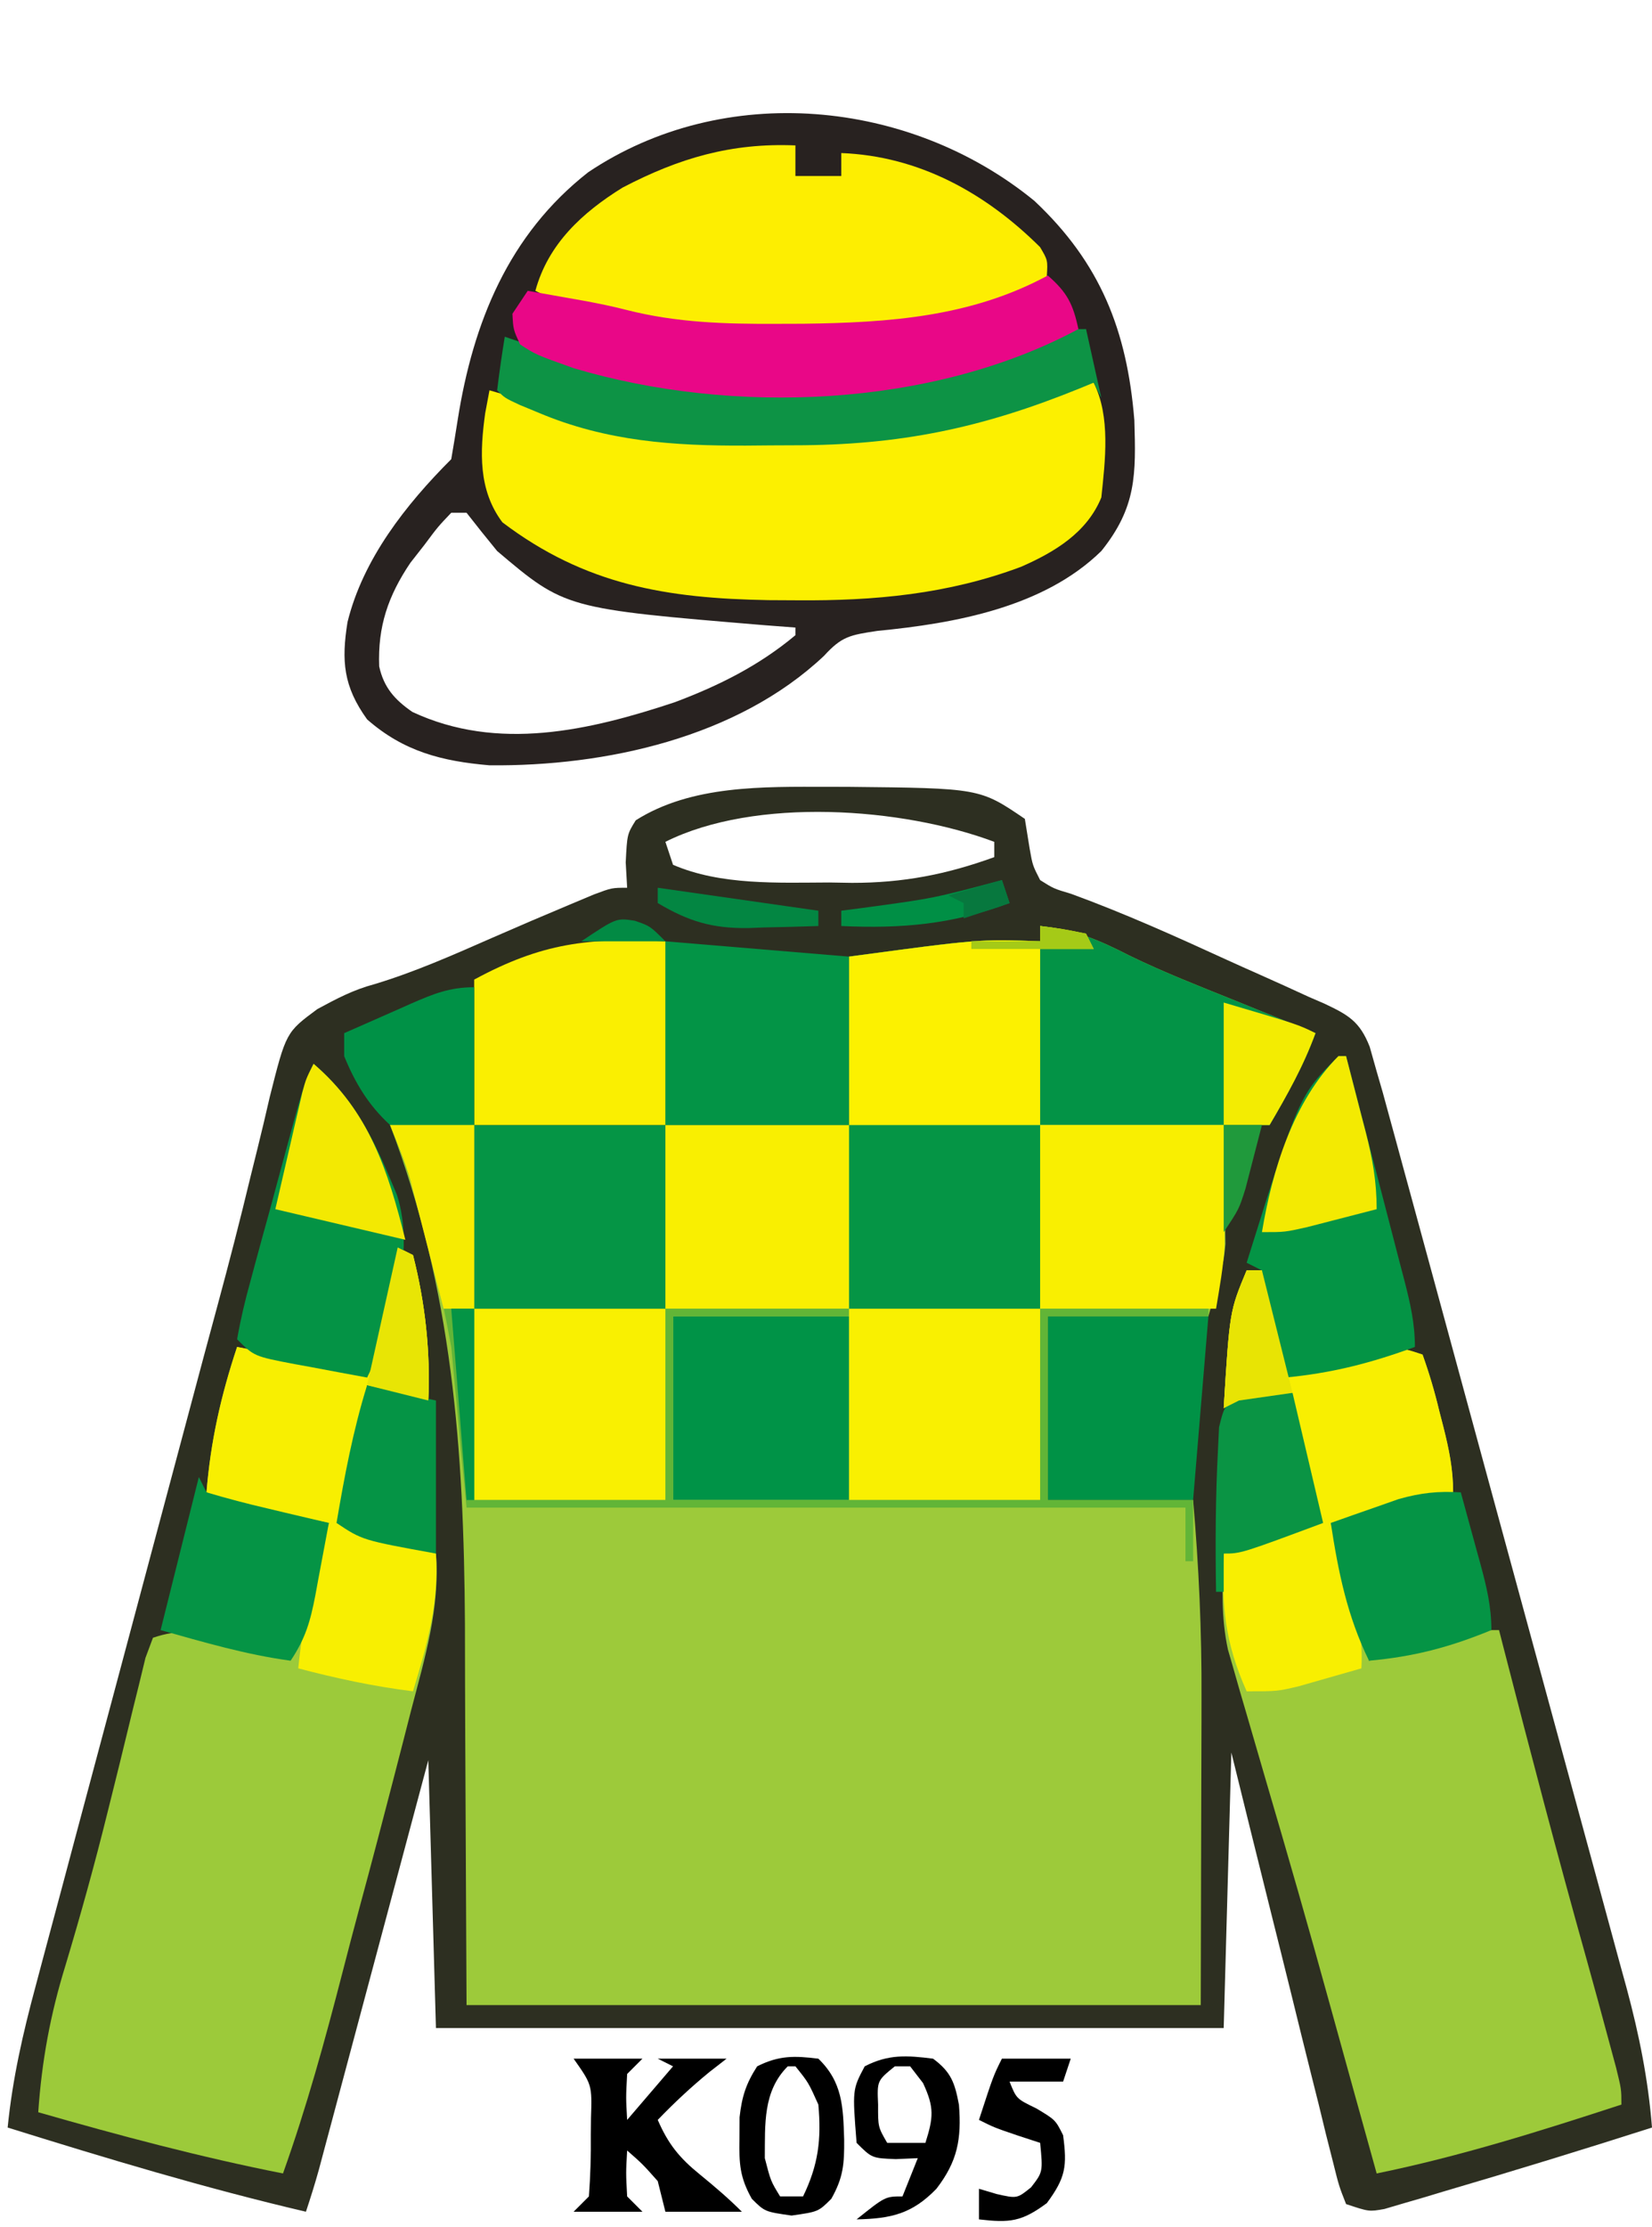 <?xml version="1.0" encoding="UTF-8"?>
<svg version="1.1" xmlns="http://www.w3.org/2000/svg" width="216" height="291">
<path d="M0 0 C0.828 0.001 1.657 0.002 2.51 0.002 C19.851 0.175 19.851 0.175 25.75 4.188 C25.956 5.466 26.163 6.745 26.375 8.062 C26.765 10.264 26.765 10.264 27.75 12.188 C29.524 13.304 29.524 13.304 31.805 13.984 C38.718 16.509 45.379 19.503 52.066 22.568 C53.533 23.236 55.003 23.895 56.477 24.546 C58.629 25.498 60.768 26.476 62.906 27.461 C63.565 27.746 64.223 28.03 64.901 28.323 C68.061 29.814 69.541 30.656 70.84 33.965 C71.14 35.028 71.441 36.092 71.75 37.188 C72.011 38.088 72.271 38.988 72.54 39.915 C72.795 40.849 73.05 41.783 73.313 42.746 C73.756 44.367 73.756 44.367 74.209 46.021 C74.527 47.191 74.846 48.362 75.174 49.568 C75.514 50.812 75.854 52.057 76.205 53.339 C77.134 56.742 78.061 60.145 78.987 63.548 C79.567 65.678 80.147 67.808 80.727 69.938 C82.545 76.612 84.361 83.287 86.175 89.962 C88.264 97.648 90.358 105.333 92.457 113.016 C94.083 118.969 95.704 124.924 97.321 130.879 C98.285 134.43 99.252 137.98 100.224 141.529 C101.308 145.49 102.382 149.455 103.455 153.419 C103.776 154.584 104.096 155.748 104.427 156.948 C106.069 163.054 107.249 168.882 107.75 175.188 C98.679 178.087 89.576 180.88 80.438 183.562 C79.525 183.837 78.612 184.112 77.671 184.395 C76.814 184.644 75.957 184.892 75.074 185.148 C74.312 185.373 73.55 185.598 72.764 185.83 C70.75 186.188 70.75 186.188 67.75 185.188 C66.82 182.827 66.82 182.827 66.032 179.658 C65.582 177.886 65.582 177.886 65.123 176.079 C64.807 174.78 64.491 173.482 64.176 172.184 C63.845 170.862 63.513 169.541 63.18 168.219 C62.305 164.739 61.446 161.254 60.591 157.769 C59.715 154.214 58.825 150.663 57.936 147.111 C56.191 140.14 54.471 133.164 52.75 126.188 C52.42 138.067 52.09 149.947 51.75 162.188 C17.76 162.188 -16.23 162.188 -51.25 162.188 C-51.745 144.863 -51.745 144.863 -52.25 127.188 C-53.321 131.195 -54.392 135.203 -55.496 139.332 C-56.351 142.527 -57.205 145.722 -58.06 148.917 C-58.963 152.289 -59.865 155.662 -60.766 159.035 C-61.8 162.905 -62.835 166.775 -63.871 170.645 C-64.194 171.854 -64.517 173.063 -64.85 174.31 C-65.15 175.43 -65.45 176.551 -65.76 177.706 C-66.024 178.694 -66.288 179.683 -66.56 180.701 C-67.072 182.545 -67.645 184.372 -68.25 186.188 C-81.434 183.107 -94.328 179.216 -107.25 175.188 C-106.615 168.816 -105.254 162.861 -103.585 156.686 C-103.178 155.152 -103.178 155.152 -102.762 153.587 C-101.865 150.216 -100.96 146.846 -100.055 143.477 C-99.422 141.107 -98.79 138.737 -98.159 136.366 C-96.493 130.118 -94.82 123.872 -93.146 117.625 C-91.468 111.361 -89.797 105.094 -88.125 98.828 C-86.231 91.734 -84.337 84.64 -82.439 77.547 C-82.149 76.461 -81.859 75.376 -81.56 74.258 C-80.986 72.118 -80.408 69.979 -79.828 67.84 C-78.307 62.228 -76.857 56.608 -75.497 50.954 C-75.203 49.768 -74.908 48.581 -74.605 47.359 C-74.042 45.09 -73.5 42.816 -72.982 40.537 C-70.847 32.07 -70.847 32.07 -66.762 29.048 C-64.212 27.669 -62.061 26.525 -59.285 25.785 C-53.98 24.185 -49.008 21.972 -43.939 19.748 C-40.494 18.24 -37.04 16.763 -33.57 15.312 C-32.593 14.903 -31.616 14.493 -30.61 14.07 C-28.25 13.188 -28.25 13.188 -26.25 13.188 C-26.312 12.094 -26.374 11.001 -26.438 9.875 C-26.25 6.188 -26.25 6.188 -25.125 4.375 C-17.808 -0.259 -8.388 -0.009 0 0 Z M-21.25 7.188 C-20.92 8.178 -20.59 9.168 -20.25 10.188 C-13.992 12.893 -6.492 12.522 0.188 12.5 C1.16 12.516 2.133 12.532 3.135 12.549 C9.815 12.553 15.473 11.462 21.75 9.188 C21.75 8.527 21.75 7.867 21.75 7.188 C9.717 2.675 -9.493 1.309 -21.25 7.188 Z " fill="#2D2F21" transform="translate(108.25,102.812)"/>
<path d="M0 0 C4.445 0.444 7.676 1.815 11.619 3.837 C16.143 6.047 20.832 7.869 25.5 9.75 C26.513 10.161 27.526 10.572 28.57 10.996 C31.046 12 33.522 13.002 36 14 C34.318 18.28 32.329 22.041 30 26 C28.02 26 26.04 26 24 26 C24.023 27.218 24.046 28.436 24.07 29.691 C24.089 31.315 24.107 32.939 24.125 34.562 C24.142 35.362 24.159 36.162 24.176 36.986 C24.182 37.776 24.189 38.565 24.195 39.379 C24.206 40.096 24.216 40.814 24.227 41.553 C24 44 24 44 22 51 C15.07 51 8.14 51 1 51 C1 58.92 1 66.84 1 75 C7.27 75 13.54 75 20 75 C20.75 83.653 21.139 92.181 21.098 100.863 C21.097 101.892 21.096 102.921 21.095 103.981 C21.089 107.758 21.075 111.535 21.062 115.312 C21.042 123.789 21.021 132.266 21 141 C-10.68 141 -42.36 141 -75 141 C-75.188 103.062 -75.188 103.062 -75.208 91.254 C-75.35 68.4 -76.819 47.604 -85 26 C-81.37 26 -77.74 26 -74 26 C-74 33.92 -74 41.84 -74 50 C-65.75 50 -57.5 50 -49 50 C-49 42.08 -49 34.16 -49 26 C-41.08 26 -33.16 26 -25 26 C-25 18.74 -25 11.48 -25 4 C-8 1.714 -8 1.714 0 2 C0 1.34 0 0.68 0 0 Z " fill="#9DCA3A" transform="translate(136,121)"/>
<path d="M0 0 C8.624 8.101 12.114 16.926 13.066 28.641 C13.283 35.766 13.35 40.018 8.75 45.75 C1.217 53.119 -10.385 55.204 -20.543 56.188 C-24.109 56.729 -25.173 56.89 -27.5 59.438 C-38.858 70.153 -56.11 73.901 -71.25 73.75 C-77.459 73.218 -82.463 71.953 -87.25 67.75 C-90.356 63.441 -90.626 60.109 -89.812 55.035 C-87.782 46.788 -82.181 39.681 -76.25 33.75 C-75.956 32.029 -75.666 30.308 -75.401 28.582 C-73.394 15.88 -68.747 4.401 -58.344 -3.742 C-40.596 -15.645 -16.301 -13.337 0 0 Z M-76.25 40.75 C-78 42.591 -78 42.591 -79.75 44.938 C-80.358 45.715 -80.967 46.492 -81.594 47.293 C-84.509 51.617 -85.868 55.622 -85.672 60.82 C-85.066 63.592 -83.637 65.185 -81.332 66.777 C-70.162 71.996 -58.158 69.207 -47 65.5 C-41.231 63.332 -35.999 60.72 -31.25 56.75 C-31.25 56.42 -31.25 56.09 -31.25 55.75 C-32.543 55.652 -33.836 55.554 -35.168 55.453 C-61.352 53.279 -61.352 53.279 -70.25 45.75 C-71.602 44.098 -72.94 42.435 -74.25 40.75 C-74.91 40.75 -75.57 40.75 -76.25 40.75 Z " fill="#282220" transform="translate(135.25,26.25)"/>
<path d="M0 0 C0.66 0.33 1.32 0.66 2 1 C3.589 7.219 4.291 13.594 4 20 C1.36 19.34 -1.28 18.68 -4 18 C-4.504 20.437 -5.003 22.874 -5.5 25.312 C-5.643 26.003 -5.786 26.693 -5.934 27.404 C-6.526 30.325 -7 33.011 -7 36 C-3.04 37.32 0.92 38.64 5 40 C5.546 47.139 3.543 53.636 1.75 60.5 C1.428 61.759 1.106 63.017 0.774 64.314 C-0.141 67.879 -1.068 71.44 -2 75 C-2.319 76.218 -2.319 76.218 -2.644 77.461 C-3.429 80.454 -4.228 83.443 -5.039 86.43 C-5.78 89.181 -6.502 91.935 -7.211 94.695 C-9.503 103.588 -11.908 112.345 -15 121 C-25.833 118.858 -36.392 116.043 -47 113 C-46.537 106.294 -45.423 100.223 -43.438 93.812 C-41.443 87.169 -39.596 80.51 -37.93 73.777 C-37.754 73.073 -37.578 72.368 -37.398 71.643 C-36.691 68.806 -35.985 65.969 -35.303 63.126 C-34.824 61.128 -34.329 59.134 -33.832 57.141 C-33.551 55.981 -33.27 54.821 -32.98 53.626 C-32.656 52.759 -32.333 51.893 -32 51 C-28.401 49.8 -27.132 50.348 -23.562 51.438 C-20.065 52.499 -17.713 53 -14 53 C-12.35 47.39 -10.7 41.78 -9 36 C-11.269 35.526 -13.537 35.051 -15.875 34.562 C-22.75 33.125 -22.75 33.125 -25 32 C-24.46 25.31 -23.113 19.365 -21 13 C-18.541 13.476 -16.083 13.955 -13.625 14.438 C-12.577 14.64 -12.577 14.64 -11.508 14.846 C-6.227 15.887 -6.227 15.887 -4 17 C-2.68 11.39 -1.36 5.78 0 0 Z " fill="#9CCA3A" transform="translate(52,163)"/>
<path d="M0 0 C0.66 0 1.32 0 2 0 C2.507 1.581 3.005 3.165 3.5 4.75 C3.778 5.632 4.057 6.513 4.344 7.422 C5 10 5 10 5 14 C6.048 13.7 7.096 13.399 8.176 13.09 C9.555 12.705 10.933 12.321 12.312 11.938 C13.003 11.738 13.693 11.539 14.404 11.334 C19.66 9.887 19.66 9.887 23 11 C23.887 13.486 24.578 15.821 25.188 18.375 C25.365 19.061 25.542 19.747 25.725 20.453 C26.461 23.375 27 25.976 27 29 C21.72 30.32 16.44 31.64 11 33 C11.361 34.132 11.722 35.264 12.094 36.43 C12.563 37.911 13.031 39.393 13.5 40.875 C13.738 41.621 13.977 42.368 14.223 43.137 C16 48.773 16 48.773 16 51 C17.464 50.567 17.464 50.567 18.957 50.125 C20.242 49.75 21.527 49.375 22.812 49 C24.077 48.629 25.342 48.258 26.645 47.875 C30 47 30 47 33 47 C33.279 48.085 33.279 48.085 33.563 49.193 C37.068 62.819 40.629 76.421 44.433 89.967 C45.411 93.473 46.366 96.985 47.312 100.5 C47.639 101.707 47.965 102.913 48.301 104.156 C49 107 49 107 49 109 C38.411 112.455 27.925 115.764 17 118 C16.492 116.172 15.985 114.345 15.477 112.517 C15.026 110.895 14.576 109.273 14.125 107.651 C13.012 103.649 11.901 99.646 10.801 95.641 C8.126 85.928 5.344 76.25 2.499 66.585 C1.659 63.726 0.828 60.863 0 58 C-0.288 57.02 -0.575 56.041 -0.871 55.031 C-1.145 54.075 -1.418 53.118 -1.699 52.133 C-1.945 51.282 -2.191 50.432 -2.444 49.555 C-3.364 45.326 -3.187 41.311 -3 37 C2.94 34.525 2.94 34.525 9 32 C7.68 26.72 6.36 21.44 5 16 C-0.461 16.608 -0.461 16.608 -3 18 C-2.221 5.33 -2.221 5.33 0 0 Z " fill="#9DCA3A" transform="translate(163,166)"/>
<path d="M0 0 C2.223 4.447 1.506 10.173 1 15 C-0.871 19.591 -5.096 22.136 -9.495 24.061 C-19.052 27.645 -28.685 28.525 -38.812 28.438 C-40.032 28.431 -41.252 28.425 -42.508 28.419 C-55.826 28.189 -66.477 26.449 -77.312 18.25 C-80.48 14.027 -80.255 9.024 -79.562 4 C-79.377 3.01 -79.191 2.02 -79 1 C-69.686 3.713 -69.686 3.713 -66.312 5.125 C-59.237 7.802 -51.288 7.186 -43.832 7.185 C-41.769 7.187 -39.707 7.206 -37.645 7.225 C-27.177 7.271 -17.648 6.41 -7.938 2.375 C-2.165 0 -2.165 0 0 0 Z " fill="#FCF000" transform="translate(143,50)"/>
<path d="M0 0 C4.445 0.444 7.676 1.815 11.619 3.837 C16.143 6.047 20.832 7.869 25.5 9.75 C26.513 10.161 27.526 10.572 28.57 10.996 C31.046 12 33.522 13.002 36 14 C34.394 18.417 32.416 21.773 30 26 C11.85 26 -6.3 26 -25 26 C-25 18.74 -25 11.48 -25 4 C-8 1.714 -8 1.714 0 2 C0 1.34 0 0.68 0 0 Z " fill="#039346" transform="translate(136,121)"/>
<path d="M0 0 C0 1.32 0 2.64 0 4 C1.98 4 3.96 4 6 4 C6 3.01 6 2.02 6 1 C16.15 1.39 24.856 6.207 31.988 13.289 C33 15 33 15 32.871 17.109 C32 19 32 19 28.75 20.625 C10.437 26.464 -16.383 27.808 -34 19 C-32.328 12.869 -27.866 8.775 -22.598 5.512 C-15.207 1.651 -8.369 -0.349 0 0 Z " fill="#FDEE01" transform="translate(104,19)"/>
<path d="M0 0 C0.66 0.33 1.32 0.66 2 1 C3.589 7.219 4.291 13.594 4 20 C1.36 19.34 -1.28 18.68 -4 18 C-4.504 20.437 -5.003 22.874 -5.5 25.312 C-5.715 26.348 -5.715 26.348 -5.934 27.404 C-6.526 30.325 -7 33.011 -7 36 C-3.04 37.32 0.92 38.64 5 40 C5.428 46.415 3.857 51.886 2 58 C-3.135 57.358 -7.994 56.317 -13 55 C-12.38 48.425 -10.851 42.333 -9 36 C-9.987 35.795 -10.975 35.59 -11.992 35.379 C-13.274 35.109 -14.555 34.84 -15.875 34.562 C-17.151 34.296 -18.427 34.029 -19.742 33.754 C-23 33 -23 33 -25 32 C-24.46 25.31 -23.113 19.365 -21 13 C-18.541 13.476 -16.083 13.955 -13.625 14.438 C-12.926 14.572 -12.228 14.707 -11.508 14.846 C-6.227 15.887 -6.227 15.887 -4 17 C-2.68 11.39 -1.36 5.78 0 0 Z " fill="#F8EF01" transform="translate(52,163)"/>
<path d="M0 0 C0.66 0 1.32 0 2 0 C2.507 1.581 3.005 3.165 3.5 4.75 C3.778 5.632 4.057 6.513 4.344 7.422 C5 10 5 10 5 14 C6.048 13.7 7.096 13.399 8.176 13.09 C9.555 12.705 10.933 12.321 12.312 11.938 C13.003 11.738 13.693 11.539 14.404 11.334 C19.66 9.887 19.66 9.887 23 11 C23.887 13.486 24.578 15.821 25.188 18.375 C25.365 19.061 25.542 19.747 25.725 20.453 C26.461 23.375 27 25.976 27 29 C21.72 30.32 16.44 31.64 11 33 C11.66 35.207 12.32 37.414 13 39.688 C14.267 43.925 15.271 47.564 15 52 C13.252 52.506 11.501 53.005 9.75 53.5 C8.775 53.778 7.801 54.057 6.797 54.344 C4 55 4 55 0 55 C-2.823 48.649 -3.289 43.947 -3 37 C2.94 34.525 2.94 34.525 9 32 C7.68 26.72 6.36 21.44 5 16 C-0.461 16.608 -0.461 16.608 -3 18 C-2.221 5.33 -2.221 5.33 0 0 Z " fill="#F8EF01" transform="translate(163,166)"/>
<path d="M0 0 C8.25 0 16.5 0 25 0 C25 8.25 25 16.5 25 25 C16.75 25 8.5 25 0 25 C0 16.75 0 8.5 0 0 Z " fill="#F9F001" transform="translate(111,171)"/>
<path d="M0 0 C8.25 0 16.5 0 25 0 C25 8.25 25 16.5 25 25 C16.75 25 8.5 25 0 25 C0 16.75 0 8.5 0 0 Z " fill="#F9F001" transform="translate(62,171)"/>
<path d="M0 0 C8.25 0 16.5 0 25 0 C25 7.92 25 15.84 25 24 C16.75 24 8.5 24 0 24 C0 16.08 0 8.16 0 0 Z " fill="#059545" transform="translate(111,147)"/>
<path d="M0 0 C8.25 0 16.5 0 25 0 C25 7.92 25 15.84 25 24 C16.75 24 8.5 24 0 24 C0 16.08 0 8.16 0 0 Z " fill="#059545" transform="translate(62,147)"/>
<path d="M0 0 C2.938 0.375 2.938 0.375 6 1 C6.33 1.66 6.66 2.32 7 3 C4.69 3 2.38 3 0 3 C0 10.59 0 18.18 0 26 C-8.25 26 -16.5 26 -25 26 C-25 18.74 -25 11.48 -25 4 C-8 1.714 -8 1.714 0 2 C0 1.34 0 0.68 0 0 Z " fill="#FCF100" transform="translate(136,121)"/>
<path d="M0 0 C0.99 4.455 0.99 4.455 2 9 C1.505 8.01 1.505 8.01 1 7 C0.383 7.254 -0.235 7.508 -0.871 7.77 C-13.615 12.948 -24.394 15.187 -38.223 15.185 C-40.297 15.187 -42.37 15.206 -44.443 15.225 C-53.952 15.266 -62.722 14.67 -71.562 10.938 C-72.389 10.596 -73.215 10.254 -74.066 9.902 C-76 9 -76 9 -77 8 C-76.713 5.661 -76.381 3.326 -76 1 C-75.216 1.268 -74.433 1.536 -73.625 1.812 C-71.831 2.4 -71.831 2.4 -70 3 C-69.238 3.253 -68.476 3.505 -67.691 3.766 C-66.865 4.029 -66.039 4.292 -65.188 4.562 C-64.033 4.936 -64.033 4.936 -62.855 5.316 C-39.738 10.851 -21.238 0 0 0 Z " fill="#0D9345" transform="translate(142,43)"/>
<path d="M0 0 C7.92 0 15.84 0 24 0 C24 7.92 24 15.84 24 24 C16.08 24 8.16 24 0 24 C0 16.08 0 8.16 0 0 Z " fill="#F9EF01" transform="translate(87,147)"/>
<path d="M0 0 C7.92 0 15.84 0 24 0 C24.021 2.846 24.041 5.692 24.062 8.625 C24.072 9.51 24.081 10.395 24.09 11.307 C24.093 12.023 24.095 12.739 24.098 13.477 C24.106 14.561 24.106 14.561 24.114 15.667 C23.977 18.466 23.461 21.236 23 24 C15.41 24 7.82 24 0 24 C0 16.08 0 8.16 0 0 Z " fill="#F9EF01" transform="translate(136,147)"/>
<path d="M0 0 C0 7.92 0 15.84 0 24 C-8.25 24 -16.5 24 -25 24 C-25 17.73 -25 11.46 -25 5 C-16.13 0.205 -10.07 -0.499 0 0 Z " fill="#FAEF01" transform="translate(87,123)"/>
<path d="M0 0 C2.541 2.21 3.306 3.74 4 7 C-15.178 17.292 -41.247 18.286 -61.965 12.117 C-66.947 10.342 -66.947 10.342 -69 9 C-69.891 7.055 -69.891 7.055 -70 5 C-69.34 4.01 -68.68 3.02 -68 2 C-66.354 2.289 -64.708 2.582 -63.062 2.875 C-61.688 3.119 -61.688 3.119 -60.285 3.367 C-58.533 3.705 -56.781 4.057 -55.054 4.506 C-48.5 6.169 -42.179 6.346 -35.438 6.312 C-34.294 6.309 -33.15 6.306 -31.972 6.302 C-20.774 6.159 -10.02 5.42 0 0 Z " fill="#E90787" transform="translate(137,36)"/>
<path d="M0 0 C7.59 0 15.18 0 23 0 C23 7.92 23 15.84 23 24 C15.41 24 7.82 24 0 24 C0 16.08 0 8.16 0 0 Z " fill="#009347" transform="translate(88,172)"/>
<path d="M0 0 C7.92 0.66 15.84 1.32 24 2 C24 9.26 24 16.52 24 24 C16.08 24 8.16 24 0 24 C0 16.08 0 8.16 0 0 Z " fill="#039446" transform="translate(87,123)"/>
<path d="M0 0 C4.94 4.234 7.498 9.034 10 15 C10.296 15.7 10.593 16.4 10.898 17.121 C13.307 24.617 10.456 34.089 7 41 C4.54 40.551 2.082 40.091 -0.375 39.625 C-1.423 39.436 -1.423 39.436 -2.492 39.242 C-7.773 38.227 -7.773 38.227 -10 36 C-9.541 33.393 -8.974 30.977 -8.262 28.438 C-7.961 27.317 -7.961 27.317 -7.655 26.174 C-7.01 23.779 -6.349 21.39 -5.688 19 C-5.252 17.388 -4.818 15.776 -4.385 14.164 C-1.203 2.405 -1.203 2.405 0 0 Z " fill="#049345" transform="translate(41,139)"/>
<path d="M0 0 C0.33 0 0.66 0 1 0 C2.286 4.928 3.568 9.858 4.845 14.789 C5.28 16.466 5.717 18.143 6.155 19.82 C6.784 22.229 7.408 24.64 8.031 27.051 C8.228 27.801 8.425 28.551 8.628 29.324 C9.393 32.298 10 34.915 10 38 C4.306 40.096 -0.952 41.45 -7 42 C-7.507 40.419 -8.005 38.835 -8.5 37.25 C-8.778 36.368 -9.057 35.487 -9.344 34.578 C-10 32 -10 32 -10 28 C-10.66 27.67 -11.32 27.34 -12 27 C-5.155 5.155 -5.155 5.155 0 0 Z " fill="#049445" transform="translate(175,138)"/>
<path d="M0 0 C6.93 0 13.86 0 21 0 C20.34 7.92 19.68 15.84 19 24 C12.73 24 6.46 24 0 24 C0 16.08 0 8.16 0 0 Z " fill="#009246" transform="translate(137,172)"/>
<path d="M0 0 C3.63 0 7.26 0 11 0 C11 16.17 11 32.34 11 49 C19.25 49 27.5 49 36 49 C36 40.75 36 32.5 36 24 C43.92 24 51.84 24 60 24 C60 24.33 60 24.66 60 25 C52.41 25 44.82 25 37 25 C37 32.92 37 40.84 37 49 C52.84 49 68.68 49 85 49 C85 40.75 85 32.5 85 24 C92.26 24 99.52 24 107 24 C107 24.33 107 24.66 107 25 C100.07 25 93.14 25 86 25 C86 32.92 86 40.84 86 49 C92.27 49 98.54 49 105 49 C105 51.64 105 54.28 105 57 C104.67 57 104.34 57 104 57 C104 54.69 104 52.38 104 50 C72.98 50 41.96 50 10 50 C9.34 43.07 8.68 36.14 8 29 C7.28 25.127 6.559 21.467 5.562 17.688 C5.358 16.848 5.154 16.008 4.943 15.143 C3.64 9.934 1.971 4.993 0 0 Z " fill="#62B537" transform="translate(51,147)"/>
<path d="M0 0 C0.33 0.66 0.66 1.32 1 2 C3.691 2.8 6.332 3.495 9.062 4.125 C10.2 4.398 10.2 4.398 11.361 4.676 C13.239 5.125 15.119 5.563 17 6 C16.55 8.439 16.09 10.876 15.625 13.312 C15.436 14.348 15.436 14.348 15.242 15.404 C14.579 18.837 13.965 21.052 12 24 C6.177 23.213 0.648 21.584 -5 20 C-3.35 13.4 -1.7 6.8 0 0 Z " fill="#059445" transform="translate(26,193)"/>
<path d="M0 0 C0.671 2.436 1.337 4.874 2 7.312 C2.191 8.003 2.382 8.693 2.578 9.404 C3.377 12.358 4 14.926 4 18 C-1.451 20.239 -6.132 21.476 -12 22 C-14.864 16.142 -16.012 10.426 -17 4 C-15.108 3.324 -13.211 2.659 -11.312 2 C-10.257 1.629 -9.201 1.258 -8.113 0.875 C-5.216 0.061 -2.983 -0.177 0 0 Z " fill="#059445" transform="translate(191,195)"/>
<path d="M0 0 C0 5.94 0 11.88 0 18 C-7.174 18.787 -7.174 18.787 -11 18 C-13.826 15.404 -15.551 12.54 -17 9 C-17 8.01 -17 7.02 -17 6 C-14.732 4.993 -12.461 3.994 -10.188 3 C-9.224 2.571 -9.224 2.571 -8.24 2.133 C-5.322 0.863 -3.217 0 0 0 Z " fill="#009146" transform="translate(62,129)"/>
<path d="M0 0 C1.32 5.61 2.64 11.22 4 17 C-6.75 21 -6.75 21 -9 21 C-9 22.65 -9 24.3 -9 26 C-9.33 26 -9.66 26 -10 26 C-10.099 19.808 -10.075 13.623 -9.75 7.438 C-9.704 6.467 -9.657 5.496 -9.609 4.496 C-9 2 -9 2 -7.266 0.098 C-5 -1 -5 -1 0 0 Z " fill="#0A9444" transform="translate(169,182)"/>
<path d="M0 0 C4.455 0.99 4.455 0.99 9 2 C9 8.6 9 15.2 9 22 C-0.625 20.25 -0.625 20.25 -4 18 C-2.961 11.889 -1.843 5.923 0 0 Z " fill="#059445" transform="translate(48,181)"/>
<path d="M0 0 C7.245 6.21 9.722 13.888 12 23 C3.585 21.02 3.585 21.02 -5 19 C-4.361 16.236 -3.721 13.473 -3.062 10.625 C-2.863 9.756 -2.663 8.886 -2.457 7.991 C-2.297 7.305 -2.137 6.62 -1.973 5.914 C-1.81 5.212 -1.648 4.511 -1.481 3.788 C-1 2 -1 2 0 0 Z " fill="#F3E902" transform="translate(41,139)"/>
<path d="M0 0 C0.33 0 0.66 0 1 0 C1.673 2.582 2.338 5.165 3 7.75 C3.191 8.48 3.382 9.209 3.578 9.961 C4.465 13.446 5 16.381 5 20 C3.064 20.504 1.126 21.003 -0.812 21.5 C-1.891 21.778 -2.97 22.057 -4.082 22.344 C-7 23 -7 23 -10 23 C-8.653 14.92 -5.926 5.926 0 0 Z " fill="#F3EA02" transform="translate(175,138)"/>
<path d="M0 0 C2.97 0 5.94 0 9 0 C8.34 0.66 7.68 1.32 7 2 C6.833 5.083 6.833 5.083 7 8 C8.98 5.69 10.96 3.38 13 1 C12.34 0.67 11.68 0.34 11 0 C13.97 0 16.94 0 20 0 C19.258 0.578 18.515 1.155 17.75 1.75 C15.339 3.723 13.16 5.76 11 8 C12.365 11.153 13.838 12.97 16.5 15.125 C18.43 16.703 20.235 18.235 22 20 C18.7 20 15.4 20 12 20 C11.67 18.68 11.34 17.36 11 16 C9.021 13.77 9.021 13.77 7 12 C6.833 14.917 6.833 14.917 7 18 C7.66 18.66 8.32 19.32 9 20 C6.03 20 3.06 20 0 20 C0.66 19.34 1.32 18.68 2 18 C2.199 15.291 2.278 12.707 2.25 10 C2.258 9.263 2.265 8.525 2.273 7.766 C2.41 3.416 2.41 3.416 0 0 Z " fill="#000000" transform="translate(75,269)"/>
<path d="M0 0 C3.63 0 7.26 0 11 0 C11 7.92 11 15.84 11 24 C9.68 24 8.36 24 7 24 C6.789 23.176 6.789 23.176 6.573 22.335 C5.927 19.827 5.276 17.32 4.625 14.812 C4.403 13.948 4.182 13.084 3.953 12.193 C3.734 11.352 3.515 10.511 3.289 9.645 C3.09 8.875 2.891 8.105 2.686 7.312 C1.947 4.823 0.964 2.411 0 0 Z " fill="#F6EC01" transform="translate(51,147)"/>
<path d="M0 0 C3.186 3.08 3.239 6.334 3.375 10.562 C3.401 13.745 3.268 15.526 1.695 18.309 C0 20 0 20 -3.5 20.5 C-7 20 -7 20 -8.699 18.312 C-10.28 15.503 -10.37 13.707 -10.312 10.5 C-10.309 9.562 -10.305 8.623 -10.301 7.656 C-9.994 4.945 -9.469 3.284 -8 1 C-5.139 -0.431 -3.16 -0.387 0 0 Z M-4 1 C-7.257 4.257 -6.965 8.537 -7 13 C-6.227 15.996 -6.227 15.996 -5 18 C-4.01 18 -3.02 18 -2 18 C0.004 13.866 0.408 10.575 0 6 C-1.298 3.11 -1.298 3.11 -3 1 C-3.33 1 -3.66 1 -4 1 Z " fill="#000000" transform="translate(107,269)"/>
<path d="M0 0 C2.373 1.76 2.842 3.162 3.383 6.023 C3.734 10.494 3.204 13.413 0.438 17 C-2.71 20.253 -5.447 20.909 -10 21 C-6.25 18 -6.25 18 -4 18 C-3.34 16.35 -2.68 14.7 -2 13 C-2.949 13.041 -3.897 13.082 -4.875 13.125 C-8 13 -8 13 -10 11 C-10.552 4.04 -10.552 4.04 -8.938 1 C-5.831 -0.603 -3.42 -0.428 0 0 Z M-5 1 C-7.325 2.884 -7.325 2.884 -7.188 6 C-7.201 8.924 -7.201 8.924 -6 11 C-4.35 11 -2.7 11 -1 11 C0.041 7.687 0.186 6.398 -1.312 3.188 C-1.869 2.466 -2.426 1.744 -3 1 C-3.66 1 -4.32 1 -5 1 Z " fill="#000000" transform="translate(122,269)"/>
<path d="M0 0 C9.75 2.875 9.75 2.875 12 4 C10.434 8.308 8.317 12.062 6 16 C4.02 16 2.04 16 0 16 C0 10.72 0 5.44 0 0 Z " fill="#F3EC02" transform="translate(160,131)"/>
<path d="M0 0 C2.97 0 5.94 0 9 0 C8.67 0.99 8.34 1.98 8 3 C5.69 3 3.38 3 1 3 C1.898 5.243 1.898 5.243 4.5 6.5 C7 8 7 8 8 10 C8.54 14.053 8.342 15.537 5.875 18.875 C2.565 21.322 1.017 21.467 -3 21 C-3 19.68 -3 18.36 -3 17 C-2.237 17.227 -1.474 17.454 -0.688 17.688 C1.982 18.289 1.982 18.289 3.812 16.812 C5.365 14.804 5.365 14.804 5 11 C4.051 10.691 3.103 10.381 2.125 10.062 C-1 9 -1 9 -3 8 C-1.125 2.25 -1.125 2.25 0 0 Z " fill="#000000" transform="translate(131,269)"/>
<path d="M0 0 C0.66 0.33 1.32 0.66 2 1 C3.589 7.219 4.291 13.594 4 20 C1.36 19.34 -1.28 18.68 -4 18 C-2.667 12 -1.333 6 0 0 Z " fill="#E8E505" transform="translate(52,163)"/>
<path d="M0 0 C0.66 0 1.32 0 2 0 C3.32 5.28 4.64 10.56 6 16 C3.69 16.33 1.38 16.66 -1 17 C-1.66 17.33 -2.32 17.66 -3 18 C-2.221 5.33 -2.221 5.33 0 0 Z " fill="#E8E404" transform="translate(163,166)"/>
<path d="M0 0 C0.33 0.99 0.66 1.98 1 3 C-6.465 5.775 -13.067 6.368 -21 6 C-21 5.34 -21 4.68 -21 4 C-20.071 3.879 -19.141 3.758 -18.184 3.633 C-8.964 2.388 -8.964 2.388 0 0 Z " fill="#008F45" transform="translate(131,115)"/>
<path d="M0 0 C6.93 0.99 13.86 1.98 21 3 C21 3.66 21 4.32 21 5 C18.624 5.082 16.251 5.141 13.875 5.188 C13.21 5.213 12.545 5.238 11.859 5.264 C7.131 5.333 4.049 4.403 0 2 C0 1.34 0 0.68 0 0 Z " fill="#038642" transform="translate(86,116)"/>
<path d="M0 0 C0.99 0 1.98 0 3 0 C3 8.25 3 16.5 3 25 C2.67 25 2.34 25 2 25 C1.34 16.75 0.68 8.5 0 0 Z " fill="#049445" transform="translate(59,171)"/>
<path d="M0 0 C1.65 0 3.3 0 5 0 C4.549 1.773 4.089 3.543 3.625 5.312 C3.242 6.792 3.242 6.792 2.852 8.301 C2 11 2 11 0 14 C0 9.38 0 4.76 0 0 Z " fill="#209A3C" transform="translate(160,147)"/>
<path d="M0 0 C2.938 0.375 2.938 0.375 6 1 C6.33 1.66 6.66 2.32 7 3 C1.72 3 -3.56 3 -9 3 C-9 2.67 -9 2.34 -9 2 C-6.03 2 -3.06 2 0 2 C0 1.34 0 0.68 0 0 Z " fill="#A5CA17" transform="translate(136,121)"/>
<path d="M0 0 C2 0.688 2 0.688 4 2.688 C0.37 2.688 -3.26 2.688 -7 2.688 C-2.405 -0.376 -2.405 -0.376 0 0 Z " fill="#028A44" transform="translate(83,120.312)"/>
<path d="M0 0 C0.33 0.99 0.66 1.98 1 3 C-0.98 3.66 -2.96 4.32 -5 5 C-5 4.34 -5 3.68 -5 3 C-5.66 2.67 -6.32 2.34 -7 2 C-4.69 1.34 -2.38 0.68 0 0 Z " fill="#07783E" transform="translate(131,115)"/>
</svg>
